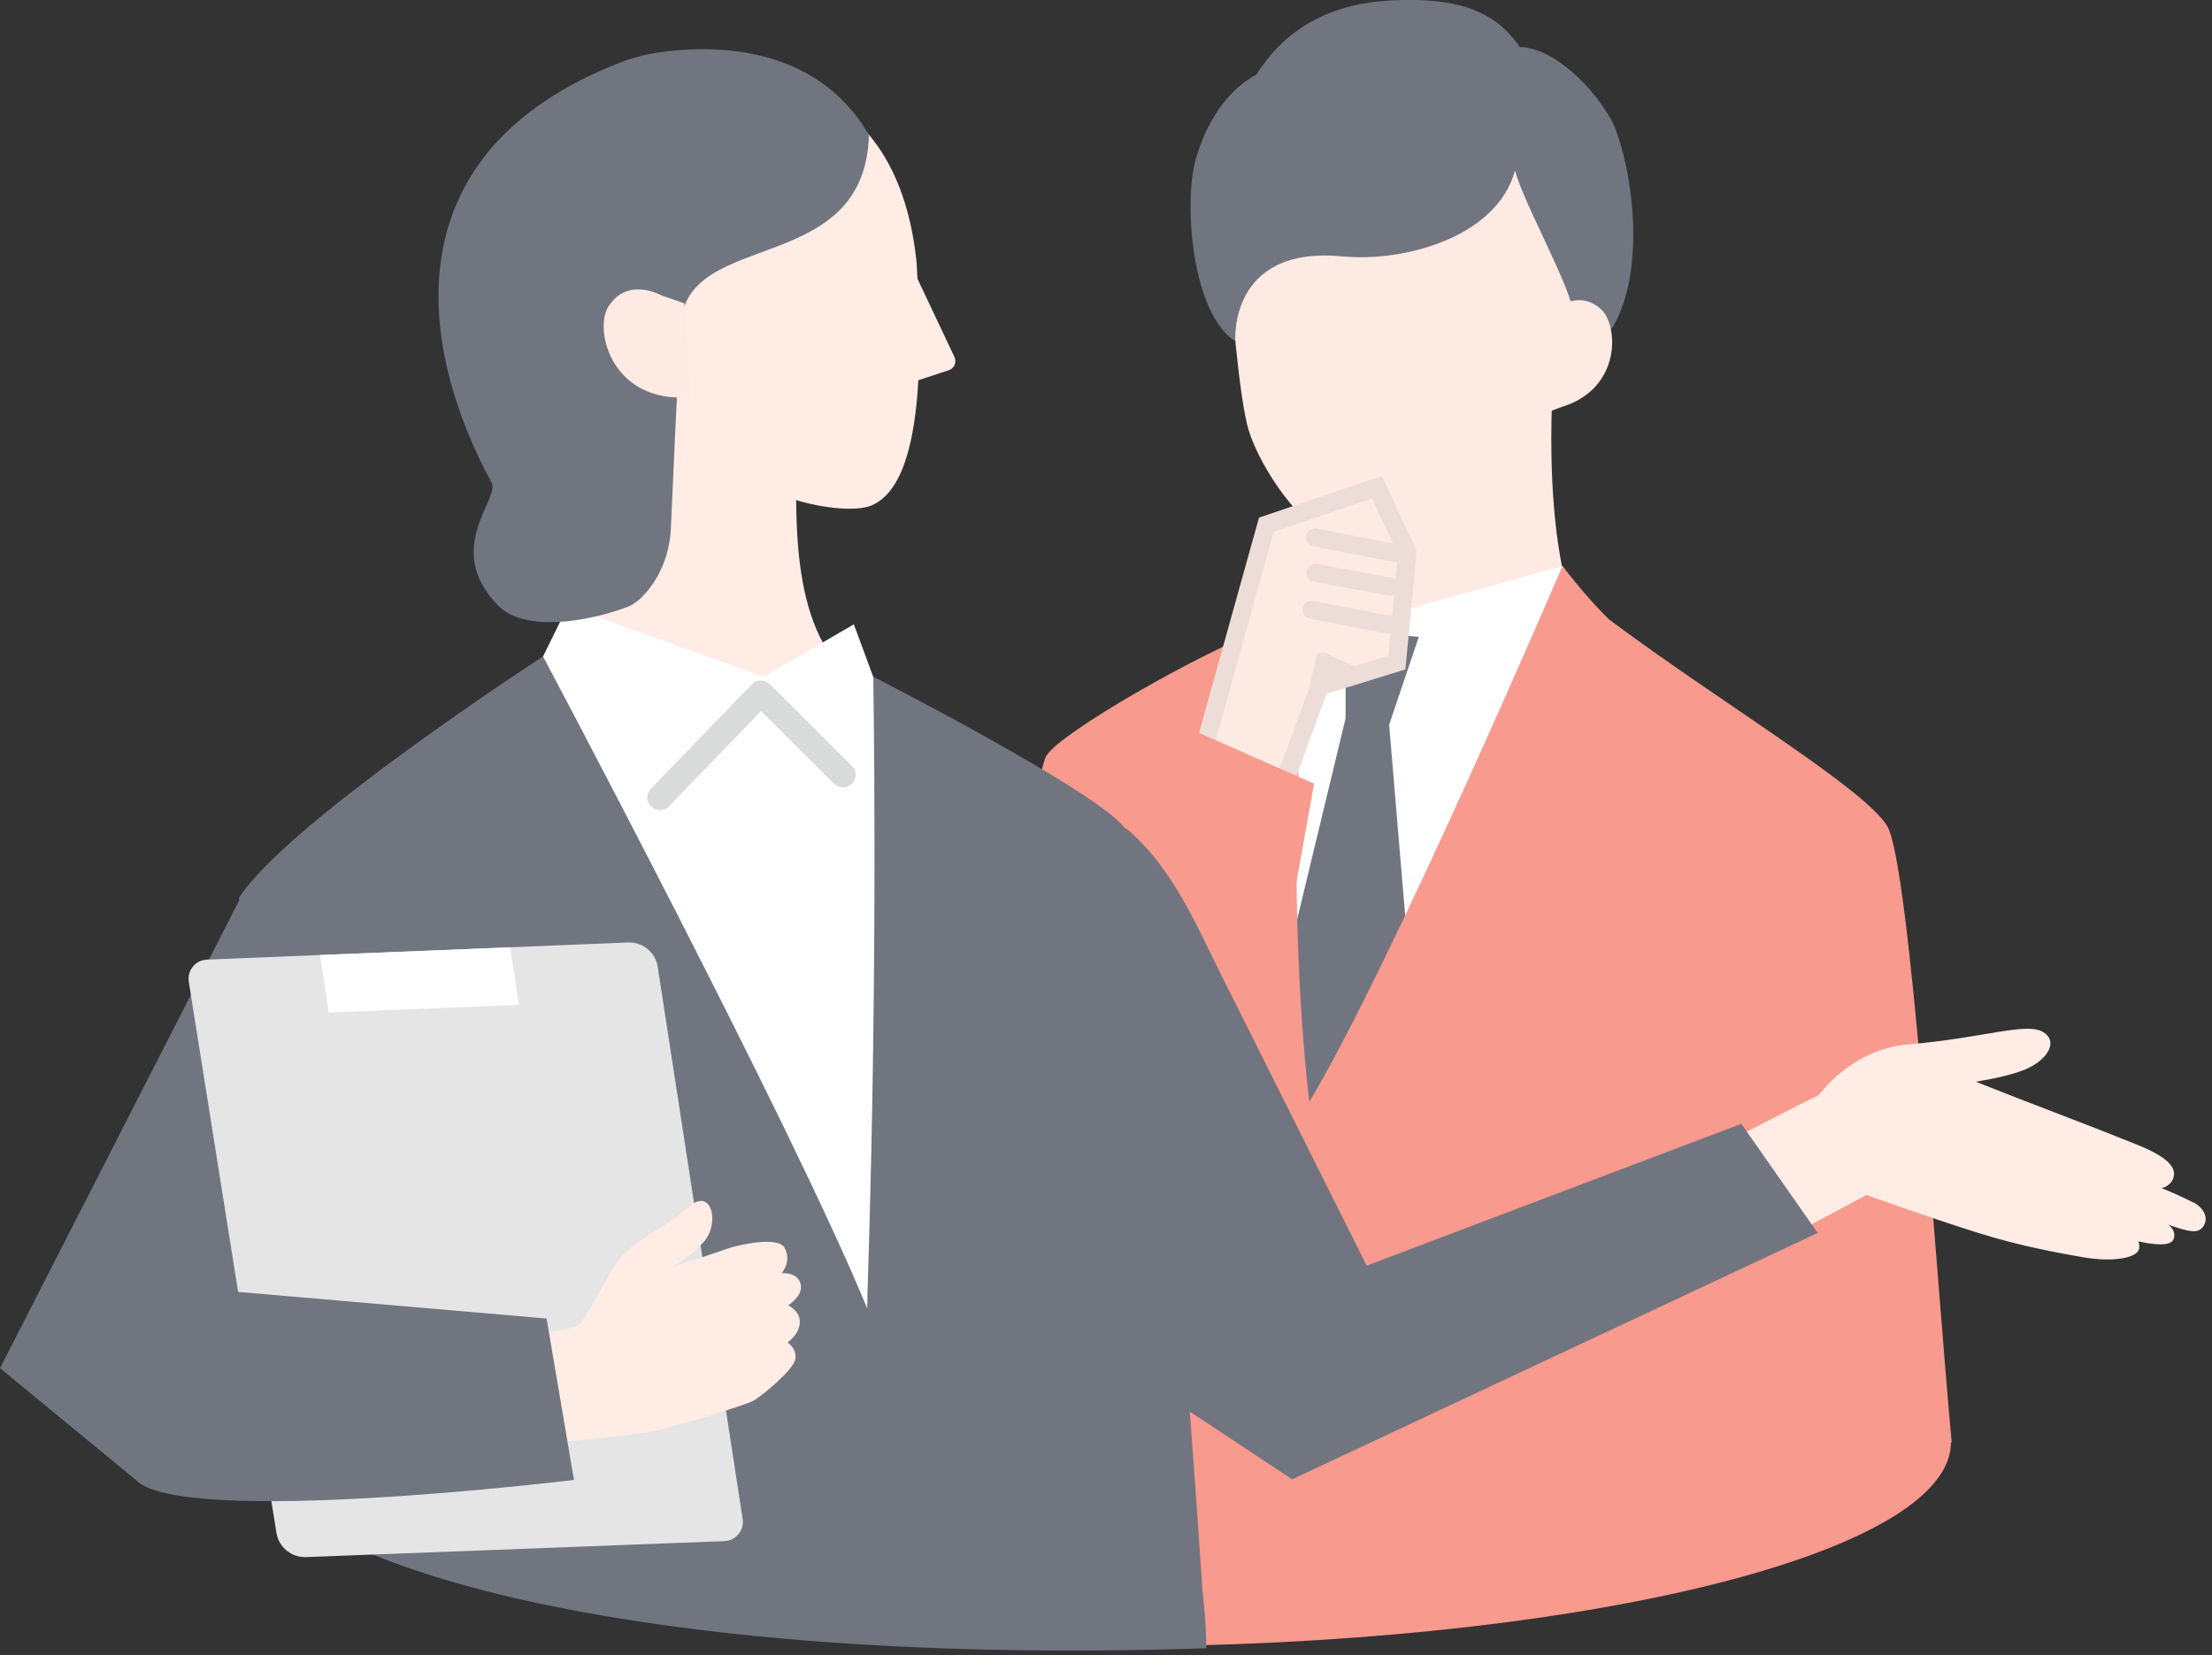 <svg width="155" height="116" viewBox="0 0 155 116" fill="none" xmlns="http://www.w3.org/2000/svg">
<rect x="0" y="0" width="155" height="116" fill="#333333" stroke="none"/>
<g clip-path="url(#clip0_600_4397)">
<path d="M92.091 56.14L114.74 46.88C107.57 46.94 108.78 27.69 108.78 27.69L99.941 30.68L93.16 33.22C93.16 33.22 93.71 46.8 86.981 46.8L92.081 56.15L92.091 56.14Z" fill="#FDEAE3"/>
<path d="M103.59 32.82C101.48 34.9 96.591 37.97 93.451 37.52C91.281 37.22 88.32 32.8 87.51 30.2C86.811 27.94 86.26 20.65 86.18 19.27C86.1 17.89 84.77 4.96 96.96 2.99C109.49 0.96 112.49 10.42 112.71 14.54C112.92 18.42 112.7 23.82 107.18 30.55C107.18 30.55 105.08 31.36 103.6 32.82H103.59Z" fill="#FDEAE3"/>
<path d="M112.32 44.18L109.49 39.67L96.06 43.41L92.28 40.51L89.38 44.62L86.89 83.26L105.48 83.99L112.32 44.18Z" fill="white"/>
<path d="M94.29 50.34V44.18L99.42 44.64L97.34 50.8L99.42 75.53L91.48 84.51L88.66 73.72L94.29 50.34Z" fill="#717580"/>
<path d="M73.32 52.98C74.25 51.38 84.05 45.77 88.73 44.01C90.6 42.4 92.28 40.51 92.28 40.51C89.41 59.08 91.75 77.22 91.75 77.22C97.52 67.62 109.49 39.67 109.49 39.67C109.49 39.67 111.06 41.77 112.74 43.41C120.44 49.17 130.6 55.21 132.24 57.9C133.85 60.55 135.72 90.07 136.76 101.09H66.94C66.94 101.09 71.98 55.3 73.31 52.99L73.32 52.98Z" fill="#F89A8D"/>
<path d="M74.87 91.8C74.87 91.8 74.92 91.8 74.95 91.8C75.36 91.76 75.65 91.39 75.61 90.99C74.88 84.08 73.87 72.91 73.86 72.8C73.82 72.39 73.46 72.09 73.06 72.13C72.65 72.17 72.35 72.53 72.39 72.93C72.4 73.04 73.41 84.22 74.14 91.14C74.18 91.52 74.5 91.8 74.88 91.8H74.87Z" fill="#D08881"/>
<path d="M112.81 8.24C111.17 5.43 108.42 3.29 106.5 3.3C104.56 0.43 101.56 -0.06 98.21 7.78865e-06C94.29 0.06 90.5 1.31 88.04 5.23C85.48 6.59 84.25 9.48 83.77 11.22C82.96 14.15 83.46 21.92 86.56 23.92C86.56 23.92 86.06 17.21 94.04 17.97C98.41 18.39 104.89 16.63 106.16 11.95C106.81 14.39 110.26 20.42 110.26 22.11C110.26 22.18 110.29 22.24 110.34 22.29C110.39 22.34 110.46 22.36 110.52 22.35C111.35 22.27 112.09 22.49 112.66 22.99C112.75 23.07 112.89 23.07 112.98 22.98C112.98 22.98 113.01 22.94 113.02 22.92C115.68 18.29 114.03 10.3 112.81 8.22V8.24Z" fill="#717580"/>
<path d="M109.57 28.48C113.63 27.15 113.41 22.8 112.19 21.68C110.47 20.11 108.69 21.9 108.69 21.9L107.42 22.78L108.69 28.8L109.57 28.47V28.48Z" fill="#FDEAE3"/>
<path d="M83.79 54.55L88.74 36.77L96.5 34.15L98.61 38.74L97.87 46.44L92.45 48.12L89.24 56.92L83.79 54.55Z" fill="#FDEAE3"/>
<path d="M89.6 57.77L83.03 54.92L88.22 36.28L96.84 33.36L99.27 38.63L98.48 46.92L92.95 48.63L89.62 57.77H89.6ZM84.55 54.19L88.87 56.07L91.96 47.61L97.28 45.96L97.96 38.86L96.15 34.94L89.25 37.27L84.54 54.2L84.55 54.19Z" fill="#EDDDD8"/>
<path d="M98.28 39.49C98.28 39.49 98.2 39.49 98.16 39.48L92.02 38.29C91.68 38.22 91.45 37.89 91.52 37.55C91.59 37.21 91.92 36.98 92.26 37.05L98.4 38.24C98.74 38.31 98.97 38.64 98.9 38.98C98.84 39.28 98.58 39.49 98.28 39.49Z" fill="#EDDDD8"/>
<path d="M97.46 41.76C97.46 41.76 97.38 41.76 97.34 41.75L92.06 40.78C91.72 40.72 91.49 40.39 91.55 40.04C91.61 39.7 91.94 39.47 92.29 39.53L97.57 40.5C97.91 40.56 98.14 40.89 98.08 41.24C98.02 41.55 97.76 41.76 97.46 41.76Z" fill="#EDDDD8"/>
<path d="M97.64 44.48C97.64 44.48 97.56 44.48 97.52 44.47L91.77 43.36C91.43 43.29 91.2 42.96 91.27 42.62C91.34 42.28 91.67 42.05 92.01 42.12L97.76 43.23C98.1 43.3 98.33 43.63 98.26 43.97C98.2 44.27 97.94 44.48 97.64 44.48Z" fill="#EDDDD8"/>
<path d="M94.7 46.63L92.86 45.76C92.61 45.64 92.31 45.78 92.24 46.06L91.82 47.8C91.74 48.14 92.08 48.44 92.41 48.31L94.67 47.43C95.03 47.29 95.05 46.79 94.7 46.62V46.63Z" fill="#EDDDD8"/>
<path d="M81.8 50.39L92.08 54.93L86.65 85.25L64.55 76.82L81.8 50.39Z" fill="#F89A8D"/>
<path d="M77.53 115.41C110.214 115.41 136.71 108.999 136.71 101.09C136.71 93.181 110.214 86.77 77.53 86.77C44.845 86.77 18.35 93.181 18.35 101.09C18.35 108.999 44.845 115.41 77.53 115.41Z" fill="#F89A8D"/>
<path d="M84.519 115.53C42.41 116.93 17.27 108.96 17.27 101.05C17.27 93.14 37.279 84.44 76.109 84.44C76.109 99.56 84.519 102.15 84.519 115.53Z" fill="#717580"/>
<path d="M153.68 84.29C153.31 84.07 152.48 83.7 151.46 83.27C152.02 83.17 152.24 82.7 152.24 82.7C152.6 81.95 152.05 81.18 149.89 80.29C148.56 79.75 145.89 78.7 144.02 77.99C142.54 77.43 139.91 76.4 138.45 75.82C139.29 75.68 141.06 75.37 142.13 74.86C143.51 74.2 144.23 72.99 143.17 72.34C141.99 71.62 139.01 72.76 133.67 73.21C129.7 73.54 127.45 76.76 127.45 76.76C125.65 77.6 119.01 81.09 119.01 81.09L123.21 87.81L130.79 83.76C130.79 83.76 135.39 85.41 138.66 86.43C141.61 87.36 144.42 87.85 145.89 88.11C148.19 88.52 149.8 88.13 149.89 87.52C149.92 87.32 149.9 87.15 149.84 87.01C150.93 87.25 152.12 87.38 152.31 86.85C152.46 86.43 152.26 86.1 151.94 85.84C153.08 86.25 153.66 86.36 153.97 86.27C154.59 86.09 155 85.02 153.7 84.27L153.68 84.29Z" fill="#FFECE5"/>
<path d="M41.07 43.92L36.3 48.12L55.16 61.32L62.87 48.64C55.66 47.91 55.84 37.67 55.78 34.63V26.48H42.95C42.95 26.48 43.93 40.88 41.07 43.92Z" fill="#FFECE5"/>
<path d="M47.99 28.61C50.26 34.76 58.98 36.29 61.04 35.44C62.3 34.92 63.99 33.22 64.35 26.65L66.48 25.95C66.87 25.82 67.05 25.39 66.88 25.02L64.29 19.54C64.26 19.06 64.25 18.56 64.19 18.05C62.67 4.91 52.41 5.52 52.41 5.52C52.41 5.52 43.31 5.02 40.78 14.44C38.04 24.6 47.99 28.62 47.99 28.62V28.61Z" fill="#FFECE5"/>
<path d="M38.05 46.02L39.78 42.5L53.51 47.44L59.83 43.76L61.19 47.44L65.54 58.91L63.14 98.35L36.32 55.55L38.05 46.02Z" fill="white"/>
<path d="M16.74 62.94C20.11 57.65 38.05 46.01 38.05 46.01C38.05 46.01 55.29 78.44 60.77 91.71C60.78 90.99 60.79 90.28 60.82 89.58C61.55 66.63 61.19 47.43 61.19 47.43C61.19 47.43 77.23 55.63 78.84 58.09C81.09 61.54 84.53 115.51 84.53 115.51L16.75 104.65C16.75 104.65 16.75 67.72 16.75 62.92L16.74 62.94Z" fill="#717580"/>
<path d="M46.25 56.78C46.48 56.78 46.71 56.69 46.88 56.51L53.33 49.84L58.45 54.93C58.8 55.27 59.35 55.27 59.7 54.93C60.04 54.58 60.04 54.03 59.7 53.68L53.94 47.96C53.77 47.79 53.55 47.7 53.31 47.7C53.07 47.7 52.85 47.8 52.68 47.97L45.61 55.28C45.27 55.63 45.28 56.19 45.63 56.53C45.8 56.7 46.02 56.78 46.24 56.78H46.25Z" fill="#D9DADA"/>
<path d="M16.82 62.99L0 95.9C0 95.9 8.59 102.96 9.47 103.69C15.86 102.02 15.46 99.26 15.46 99.26L19.78 84.61C19.78 84.61 19.29 74.7 19.27 74.8C19.25 74.9 20.78 66.79 20.78 66.79L19.95 64.54L16.81 62.99H16.82Z" fill="#717580"/>
<path d="M46.09 67.78L52.04 106.47C52.16 107.27 51.56 107.99 50.76 108.02L21.45 109.14C20.43 109.18 19.53 108.45 19.37 107.44L13.23 68.82C13.1 68.02 13.7 67.29 14.51 67.26L44.01 66.06C45.04 66.02 45.94 66.76 46.09 67.77V67.78Z" fill="#E5E5E6"/>
<path d="M39.67 101.05C42.01 100.81 44.87 100.5 45.46 100.39C46.92 100.12 52.29 98.49 52.85 98.15C53.41 97.81 55.49 96.11 55.71 95.34C55.92 94.57 55.18 94.09 55.18 94.09C55.18 94.09 55.96 93.6 56.04 92.75C56.12 91.91 55.23 91.49 55.23 91.49C55.23 91.49 56.35 90.79 56.09 89.96C55.84 89.13 54.77 89.24 54.77 89.24C54.77 89.24 55.52 88.4 54.96 87.44C54.49 86.64 51.74 87.25 50.98 87.52C50.22 87.79 47 88.86 47 88.86C47 88.86 47.99 88.42 49.24 87.13C50.49 85.84 49.89 83.19 48.32 84.56C46.75 85.93 44.98 86.71 43.88 87.73C42.78 88.75 41.34 92.05 40.56 92.88C40.39 93.06 39.08 93.26 38.39 93.42L39.68 101.04L39.67 101.05Z" fill="#FFECE5"/>
<path d="M9.47 103.69C12.53 107.11 40.22 103.73 40.22 103.73L38.3 92.42L16.67 90.55L9.47 103.7V103.69Z" fill="#717580"/>
<path d="M35.75 66.4L36.37 70.43L23.04 70.97L22.42 66.94L35.75 66.4Z" fill="white"/>
<path d="M46.19 3.67C49.55 3.18 57.13 2.92 60.89 9.47C60.59 19.46 48.08 15.99 47.7 22.76C47.42 27.72 47.14 34 47.01 37.02C46.94 38.63 46.39 40.18 45.38 41.41C44.94 41.94 44.44 42.39 43.91 42.56C43.86 42.58 43.8 42.6 43.75 42.62C41.24 43.53 36.79 44.37 34.9 42.44C31.01 38.46 35.06 34.96 34.45 33.84C29.2 24.14 27.41 10.65 43.42 4.4C44.31 4.05 45.24 3.81 46.19 3.67Z" fill="#717580"/>
<path d="M47.38 27.86C42.72 27.66 41.67 23.04 42.62 21.51C43.96 19.35 46.36 20.71 46.36 20.71L47.95 21.26L48.4 27.95L47.38 27.86Z" fill="#FDEAE3"/>
<path d="M76.4 94.32L90.54 103.69L127.37 86.42L122.02 78.77L95.77 88.71L85.6 68.38C83.73 64.64 82.2 60.94 79.06 58.18L74.36 55.33L76.4 94.32Z" fill="#717580"/>
</g>
<defs>
<clipPath id="clip0_600_4397">
<rect width="154.54" height="115.69" fill="white"/>
</clipPath>
</defs>
</svg>
